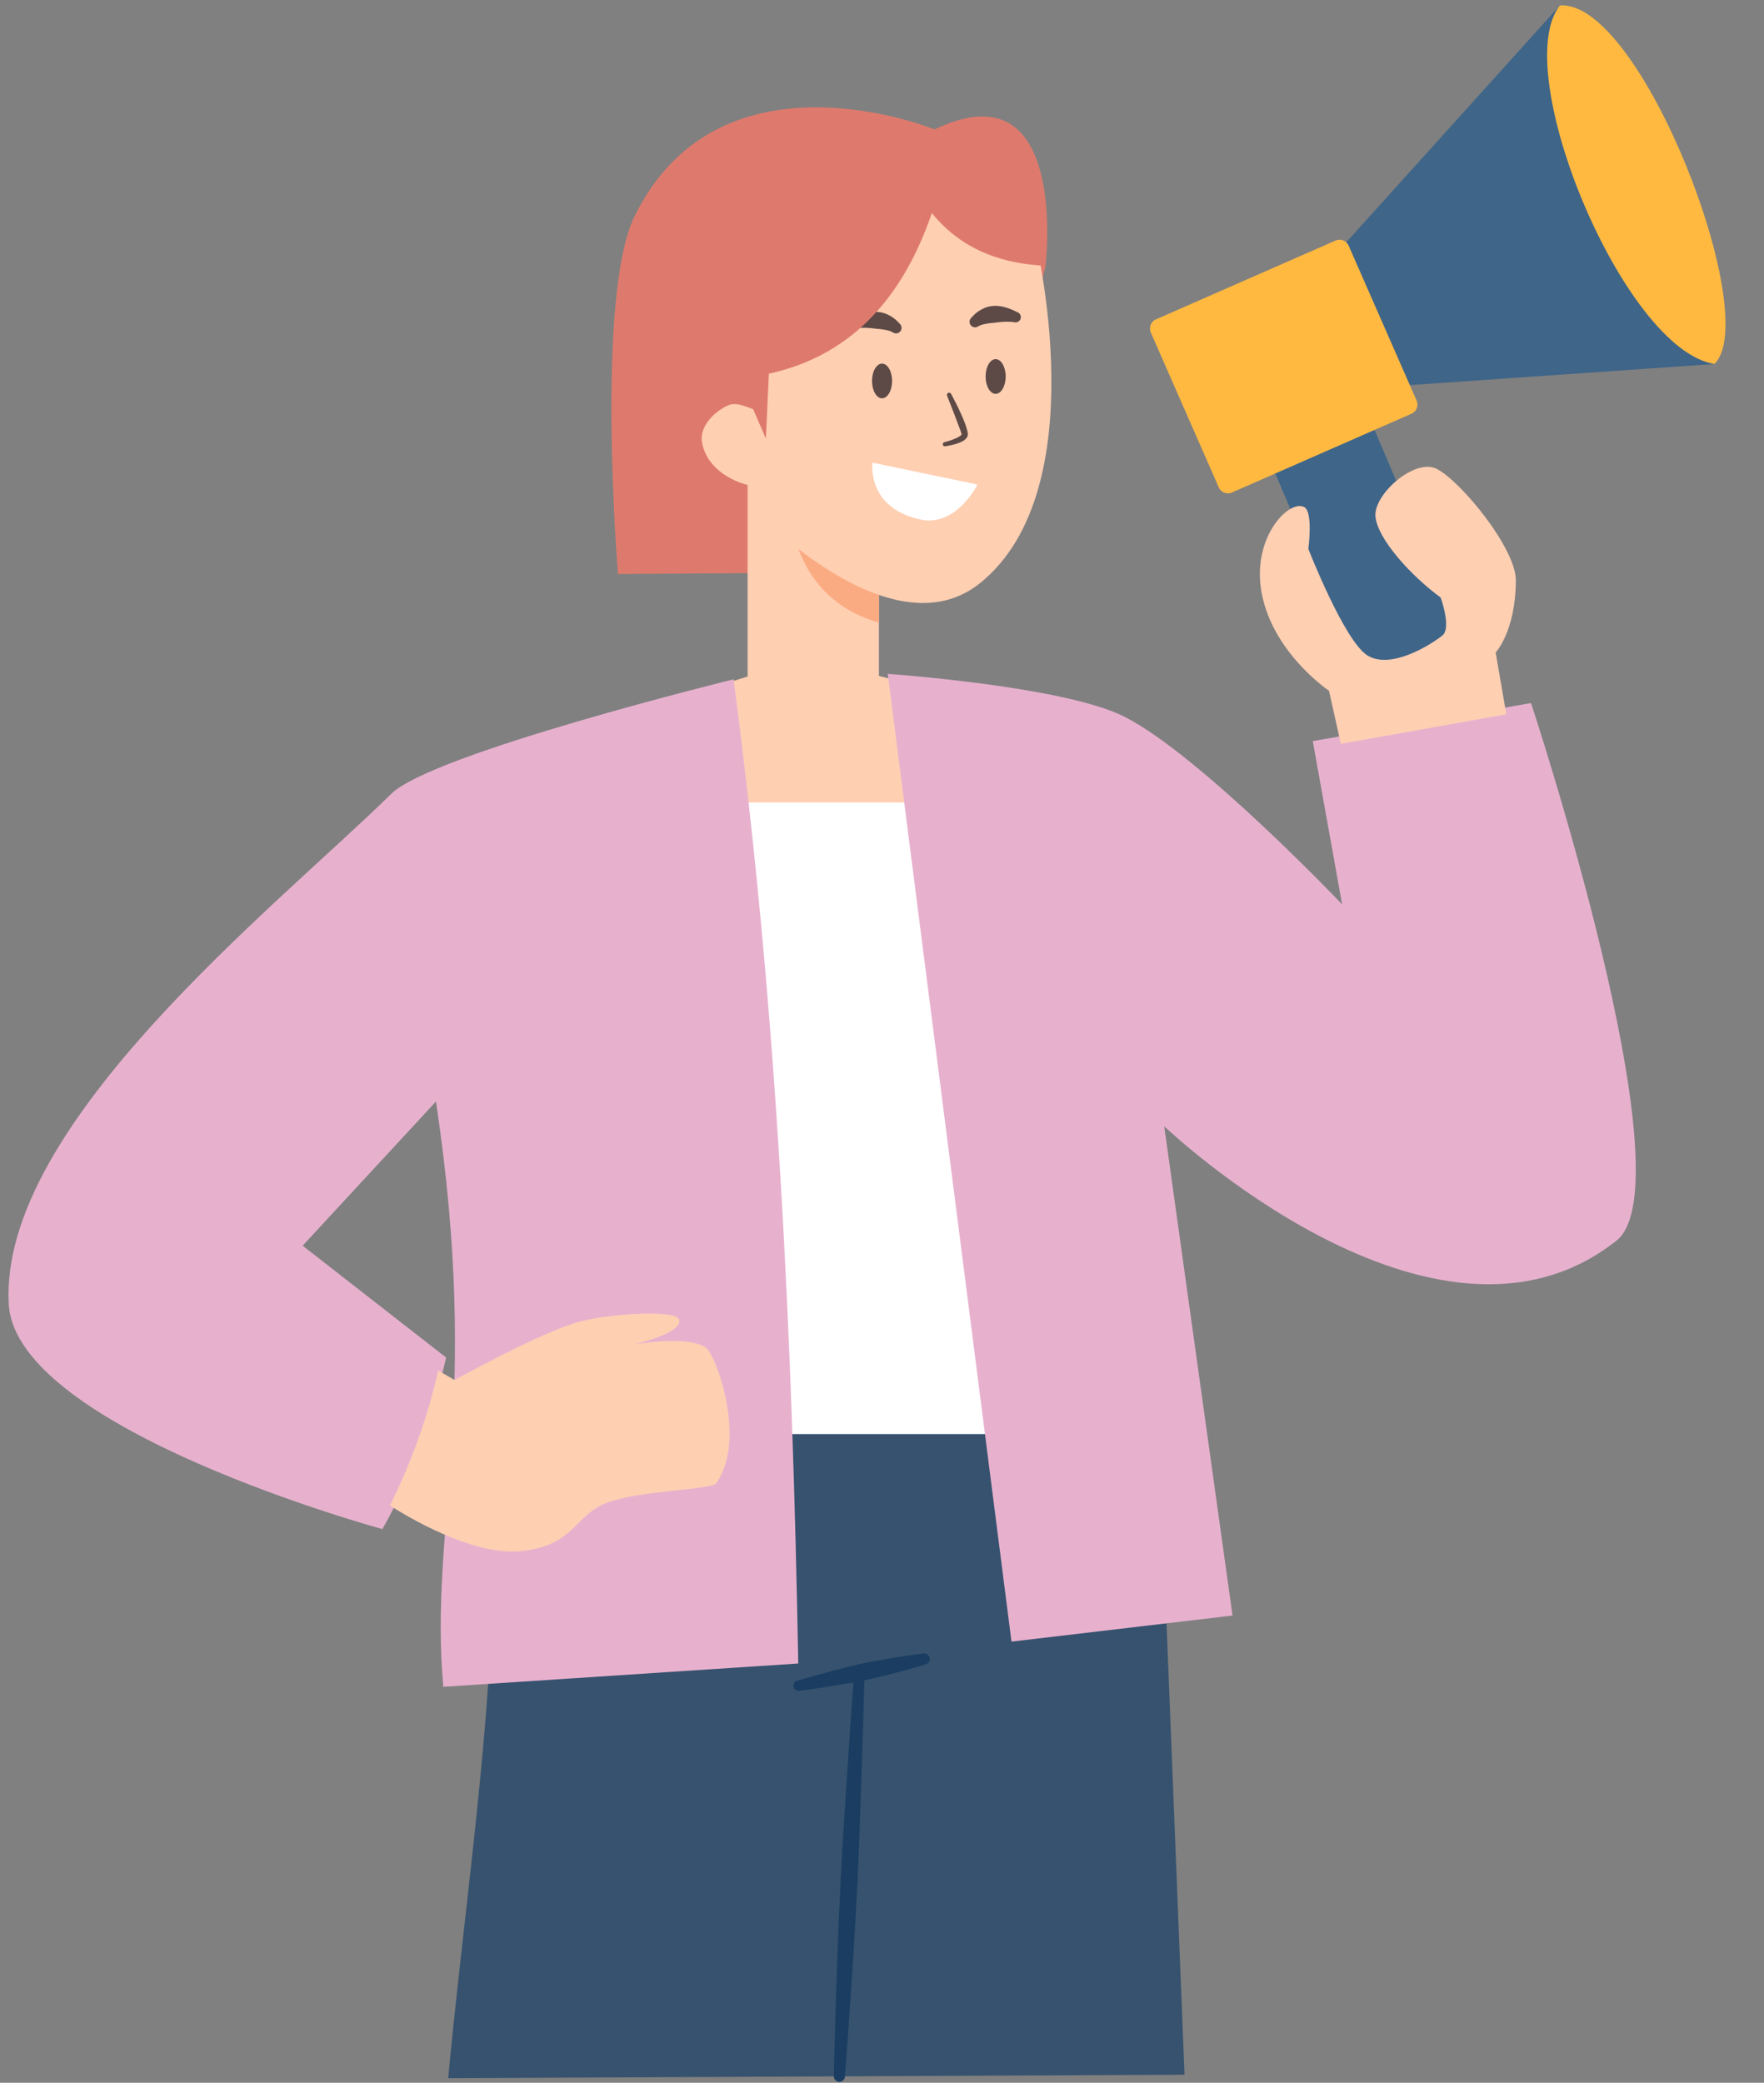 <?xml version="1.0" encoding="UTF-8"?><svg xmlns="http://www.w3.org/2000/svg" xmlns:xlink="http://www.w3.org/1999/xlink" clip-rule="evenodd" fill-rule="evenodd" height="1975.0" preserveAspectRatio="xMidYMid meet" stroke-linejoin="round" stroke-miterlimit="2" version="1.0" viewBox="-8.9 -5.6 1672.8 1975.0" width="1672.8" zoomAndPan="magnify"><rect x="-8.9" y="-5.6" width="1672.8" height="1975.0" fill="#808080" stroke="none"/><g><g><g><g id="change1_1"><path d="M3044.05,1836.3C3044.05,1836.3 2999.19,1817.93 2981.26,1854.44C2973,1871.27 2977.77,1929.37 2977.77,1929.37L3048.09,1928.87L3064.64,1875.24L3067.26,1864.99C3067.26,1864.99 3072.45,1822.66 3044.05,1836.3Z" fill="#de7a6d" transform="matrix(4.53 0 0 4.53 -12912.183 -8201.312)"/></g><g id="change2_1"><path d="M3032.4,1905.03L3004.91,1905.03L3004.91,1935.67L2987.63,1939.29L2994.26,1956.01L3046.46,1954.16L3047.34,1938.06L3032.4,1935.59L3032.4,1905.03Z" fill="#ffcfb2" transform="matrix(4.53 0 0 6.723 -12912.183 -12377.561)"/></g><g id="change3_1"><path d="M3032.4,1939.53C3022.59,1936.74 3016.65,1929.95 3014.29,1919.98L3026.9,1916.86C3026.9,1916.86 3029.67,1918.22 3032.4,1920.79L3032.4,1939.53Z" fill="#fbab82" transform="matrix(4.53 0 0 4.53 -12912.183 -8201.312)"/></g><g id="change2_2"><path d="M3065.03,1858.83C3065.03,1858.83 3078.07,1911.47 3053.62,1931.23C3034.76,1946.48 3005.66,1915.32 3005.66,1915.32L3005.04,1910.76C3005.04,1910.76 2996.85,1909.03 2995.4,1902.02C2994.51,1897.76 2999.5,1894.33 3001.48,1893.85C3003.47,1893.36 3008.13,1895.85 3008.13,1895.85L3007.25,1879.98L3038.29,1848.17L3065.03,1858.83Z" fill="#ffcfb2" transform="matrix(4.53 0 0 4.53 -12912.183 -8201.312)"/></g><g id="change4_1"><path d="M3031.06,1906.06L3053.02,1910.64C3053.02,1910.64 3048.61,1919.64 3041.03,1917.95C3029.71,1915.44 3031.06,1906.06 3031.06,1906.06Z" fill="#fff" transform="matrix(4.53 0 0 4.53 -12912.183 -8201.312)"/></g><g id="change5_5"><path d="M3046.68,1892.07C3046.68,1892.07 3047.41,1893.97 3048.2,1895.98C3048.54,1896.87 3048.9,1897.79 3049.18,1898.57C3049.42,1899.21 3049.63,1899.75 3049.7,1900.12C3049.72,1900.22 3049.61,1900.28 3049.52,1900.36C3049.24,1900.6 3048.83,1900.82 3048.39,1901.01C3047.32,1901.48 3046.12,1901.77 3046.12,1901.77C3045.89,1901.82 3045.73,1902.05 3045.77,1902.29C3045.82,1902.52 3046.05,1902.68 3046.29,1902.63C3046.29,1902.63 3048.48,1902.32 3049.79,1901.64C3050.28,1901.4 3050.64,1901.08 3050.84,1900.75C3050.99,1900.48 3051.04,1900.2 3051,1899.9C3050.93,1899.41 3050.71,1898.63 3050.39,1897.75C3050.23,1897.33 3050.05,1896.88 3049.85,1896.43C3049.57,1895.78 3049.26,1895.12 3048.97,1894.5C3048.2,1892.93 3047.51,1891.67 3047.51,1891.67C3047.41,1891.44 3047.13,1891.34 3046.9,1891.45C3046.67,1891.56 3046.57,1891.84 3046.68,1892.07Z" fill="#5d4a46" transform="matrix(4.53 0 0 4.53 -12912.183 -8201.312)"/></g><g id="change5_2" transform="matrix(4.53 0 0 4.53 -12912.183 -8201.312)"><ellipse cx="3056.83" cy="1888.02" fill="#5d4a46" rx="2.102" ry="3.631"/></g><g id="change5_1"><path d="M3051.74,1877.57C3052.41,1877.21 3053.11,1877.12 3053.85,1876.99C3054.23,1876.92 3054.61,1876.91 3055.01,1876.87C3055.27,1876.85 3055.54,1876.8 3055.81,1876.77C3056.83,1876.67 3057.92,1876.56 3059.18,1876.74C3059.76,1876.91 3060.37,1876.59 3060.55,1876.01C3060.73,1875.43 3060.41,1874.82 3059.83,1874.64C3058.86,1874.14 3057.97,1873.79 3057.07,1873.56C3056.35,1873.38 3055.65,1873.3 3054.99,1873.33C3054.23,1873.36 3053.51,1873.54 3052.87,1873.83C3051.86,1874.28 3051.01,1874.91 3050.29,1875.76C3049.79,1876.16 3049.71,1876.9 3050.11,1877.39C3050.52,1877.89 3051.25,1877.97 3051.74,1877.57Z" fill="#5d4a46" transform="matrix(4.53 0 0 4.53 -12905.333 -8201.736)"/></g><g id="change5_3"><path d="M3050.29,1875.76C3051.01,1874.91 3051.86,1874.28 3052.87,1873.83C3053.51,1873.54 3054.23,1873.36 3054.99,1873.33C3055.65,1873.3 3056.35,1873.38 3057.07,1873.56C3057.97,1873.79 3058.86,1874.14 3059.83,1874.64C3060.41,1874.82 3060.73,1875.43 3060.55,1876.01C3060.37,1876.59 3059.76,1876.91 3059.18,1876.74C3057.92,1876.56 3056.83,1876.67 3055.81,1876.77C3055.54,1876.8 3055.27,1876.85 3055.01,1876.87C3054.61,1876.91 3054.23,1876.92 3053.85,1876.99C3053.11,1877.12 3052.41,1877.21 3051.74,1877.57C3051.25,1877.97 3050.52,1877.89 3050.11,1877.39C3049.71,1876.9 3049.79,1876.16 3050.29,1875.76Z" fill="#5d4a46" transform="matrix(-4.53 0 0 4.53 14661.89 -8195.995)"/></g><g id="change5_4" transform="matrix(4.53 0 0 4.53 -13019.892 -8197.072)"><ellipse cx="3056.83" cy="1888.02" fill="#5d4a46" rx="2.102" ry="3.631"/></g><g id="change1_2"><path d="M3004.01,1890.1L3008.74,1901.03L3009.36,1887.43C3025.64,1883.89 3037.02,1872.68 3043.48,1853.81C3048.67,1860.21 3056.15,1864.29 3067.11,1864.84C3067.11,1864.84 3066.09,1849.92 3056.06,1848.27C3046.02,1846.61 3032.03,1842.91 3032.03,1842.91C3032.03,1842.91 2988.67,1864.34 3004.01,1890.1Z" fill="#de7a6d" transform="matrix(4.53 0 0 4.53 -12912.183 -8201.312)"/></g><g id="change6_1"><path d="M3093.25,2088.93L2957.47,2088.93C2962.15,2148.94 2953.93,2194.51 2949.4,2244.23L3099.24,2243.51L3093.25,2088.93Z" fill="#36526e" transform="matrix(4.66 0 0 4.53 -13328.08 -8201.312)"/></g><g id="change7_2"><path d="M3041.63,2155.35C3041.63,2155.35 3038.11,2155.78 3033.65,2156.54C3031.97,2156.83 3030.17,2157.16 3028.37,2157.55C3026.58,2157.95 3024.8,2158.42 3023.16,2158.85C3018.78,2160 3015.38,2161 3015.38,2161C3014.79,2161.12 3014.41,2161.7 3014.53,2162.3C3014.66,2162.89 3015.24,2163.27 3015.84,2163.14C3015.84,2163.14 3019.35,2162.67 3023.81,2161.93C3025.49,2161.66 3027.3,2161.37 3029.11,2161C3030.91,2160.63 3032.69,2160.2 3034.34,2159.78C3038.72,2158.66 3042.11,2157.62 3042.11,2157.62C3042.74,2157.49 3043.14,2156.87 3043.01,2156.25C3042.87,2155.62 3042.26,2155.22 3041.63,2155.35Z" fill="#1a3d61" transform="matrix(4.53 0 0 4.53 -12912.183 -8201.312)"/></g><g id="change7_1"><path d="M3025.28,2243.9C3025.28,2243.9 3026.14,2232.79 3027.03,2218.63C3027.36,2213.3 3027.7,2207.53 3027.97,2201.77C3028.24,2196 3028.43,2190.23 3028.61,2184.89C3029.1,2170.71 3029.39,2159.57 3029.39,2159.57C3029.42,2158.97 3028.95,2158.45 3028.35,2158.42C3027.74,2158.39 3027.23,2158.86 3027.2,2159.46C3027.2,2159.46 3026.38,2170.57 3025.47,2184.74C3025.12,2190.07 3024.74,2195.83 3024.45,2201.59C3024.15,2207.36 3023.91,2213.12 3023.72,2218.46C3023.2,2232.65 3022.96,2243.78 3022.96,2243.78C3022.93,2244.43 3023.43,2244.97 3024.06,2245C3024.7,2245.03 3025.25,2244.54 3025.28,2243.9Z" fill="#1a3d61" transform="matrix(4.53 0 0 4.53 -12912.183 -8201.312)"/></g><g id="change4_2"><path d="M2996.03 1977.19H3062.069V2109.404H2996.03z" fill="#fff" transform="matrix(4.53 0 0 4.53 -12912.183 -8201.312)"/></g><g id="change8_1"><path d="M3001.97,1951.41C3001.97,1951.41 2938.95,1966.89 2930.35,1975.35C2906.55,1998.76 2848.22,2044.45 2850.24,2082.17C2851.64,2108.41 2928.45,2129.29 2928.45,2129.29C2934.33,2119.01 2938.67,2106.92 2941.8,2093.39L2911.76,2069.97L2939.67,2039.79C2949.22,2103.25 2938.19,2128.98 2941.21,2162.31L3015.51,2157.43C3014.29,2089.77 3011.24,2021.56 3001.97,1951.41Z" fill="#e7b1ce" transform="matrix(4.53 0 0 4.53 -12912.183 -8201.312)"/></g><g id="change2_4"><path d="M2940.15,2096.1L2943.55,2098.09C2943.55,2098.09 2961.75,2088.03 2969.59,2085.91C2976.33,2084.08 2989.87,2083.41 2990.55,2085.36C2991.58,2088.29 2981,2090.66 2981,2090.66C2981,2090.66 2992.6,2088.56 2996.23,2091.39C2998.45,2093.13 3004.72,2110.76 2998.34,2119.7C2997.33,2121.12 2981.72,2121.16 2975.02,2123.96C2968.55,2126.68 2968.43,2132.88 2957.29,2133.92C2945.97,2134.97 2930.05,2124.36 2930.05,2124.36C2934.51,2115.33 2937.91,2105.93 2940.15,2096.1Z" fill="#ffcfb2" transform="matrix(4.53 0 0 4.53 -12912.183 -8201.312)"/></g><g id="change8_2"><path d="M3034.25,1950.27C3034.25,1950.27 3071.19,1952.84 3083.8,1959.24C3099.65,1967.28 3129.36,1998.51 3129.36,1998.51L3123.22,1964.34L3168.91,1956.38C3168.91,1956.38 3202.12,2056.78 3186.8,2068.91C3148.75,2099.05 3092.12,2044.97 3092.12,2044.97L3106.42,2147.39L3060.15,2152.85L3034.25,1950.27Z" fill="#e7b1ce" transform="matrix(4.53 0 0 4.53 -12912.183 -8201.312)"/></g><g id="change9_2"><path d="M3150.58,1875.77C3150.58,1875.39 3150.41,1875.02 3150.1,1874.75C3149.8,1874.48 3149.38,1874.33 3148.95,1874.33L3126.63,1874.33C3126.2,1874.33 3125.78,1874.48 3125.48,1874.75C3125.17,1875.02 3125,1875.39 3125,1875.77L3125,1946.85C3125,1947.23 3125.17,1947.6 3125.48,1947.87C3125.78,1948.14 3126.2,1948.29 3126.63,1948.29L3148.95,1948.29C3149.38,1948.29 3149.8,1948.14 3150.1,1947.87C3150.41,1947.6 3150.58,1947.23 3150.58,1946.85C3150.58,1937.45 3150.58,1885.16 3150.58,1875.77Z" fill="#3f6588" transform="matrix(3.697 -1.576 1.777 4.167 -13730.83 -2553.192)"/></g><g id="change10_1"><path d="M3209.68,1885.52C3219.84,1875.66 3194.31,1809.2 3177.33,1810.47L3176.31,1811.68L3174.29,1815.13L3169.92,1848.82L3192.41,1880.74L3208.72,1885.55L3209.68,1885.52Z" fill="#ffb941" transform="matrix(4.53 0 0 4.53 -12922.948 -8201.867)"/></g><g id="change9_1"><path d="M3126.27,1867.07L3177.33,1810.47C3166.54,1824.07 3190.64,1882.56 3209.68,1885.52L3135.94,1890.64L3126.27,1867.07Z" fill="#3f6588" transform="matrix(4.53 0 0 4.53 -12922.948 -8201.867)"/></g><g id="change10_2"><path d="M3140.93,1856.6C3140.93,1856.05 3140.71,1855.52 3140.32,1855.13C3139.93,1854.74 3139.4,1854.52 3138.84,1854.52L3097.78,1854.52C3097.23,1854.52 3096.7,1854.74 3096.31,1855.13C3095.92,1855.52 3095.7,1856.05 3095.7,1856.6L3095.7,1892.02C3095.7,1892.57 3095.92,1893.1 3096.31,1893.49C3096.7,1893.88 3097.23,1894.1 3097.78,1894.1L3138.84,1894.1C3139.4,1894.1 3139.93,1893.88 3140.32,1893.49C3140.71,1893.1 3140.93,1892.57 3140.93,1892.02L3140.93,1856.6Z" fill="#ffb941" transform="scale(4.53) rotate(-23.689 -2596.046 7773.32)"/></g><g id="change2_3"><path d="M3131.9,1964.25L3129.43,1953.15C3129.43,1953.15 3117.06,1944.85 3115.17,1931.7C3113.59,1920.65 3121.15,1913.05 3124.24,1914.7C3126.14,1915.71 3125.1,1923.45 3125.1,1923.45C3125.1,1923.45 3132.67,1942.86 3137.53,1945.79C3142.39,1948.72 3150.61,1943.6 3153.16,1941.58C3155.12,1940.01 3152.8,1933.63 3152.8,1933.63C3146.47,1928.99 3139.59,1921.34 3139.15,1916.68C3138.71,1912.02 3147.45,1904.3 3152.05,1906.73C3157.1,1909.39 3168.56,1923.33 3168.54,1930.05C3168.5,1940.71 3164.31,1945.13 3164.31,1945.13L3166.54,1958.07L3131.9,1964.25Z" fill="#ffcfb2" transform="matrix(4.53 0 0 4.53 -12924.905 -8198.311)"/></g></g></g></g></svg>